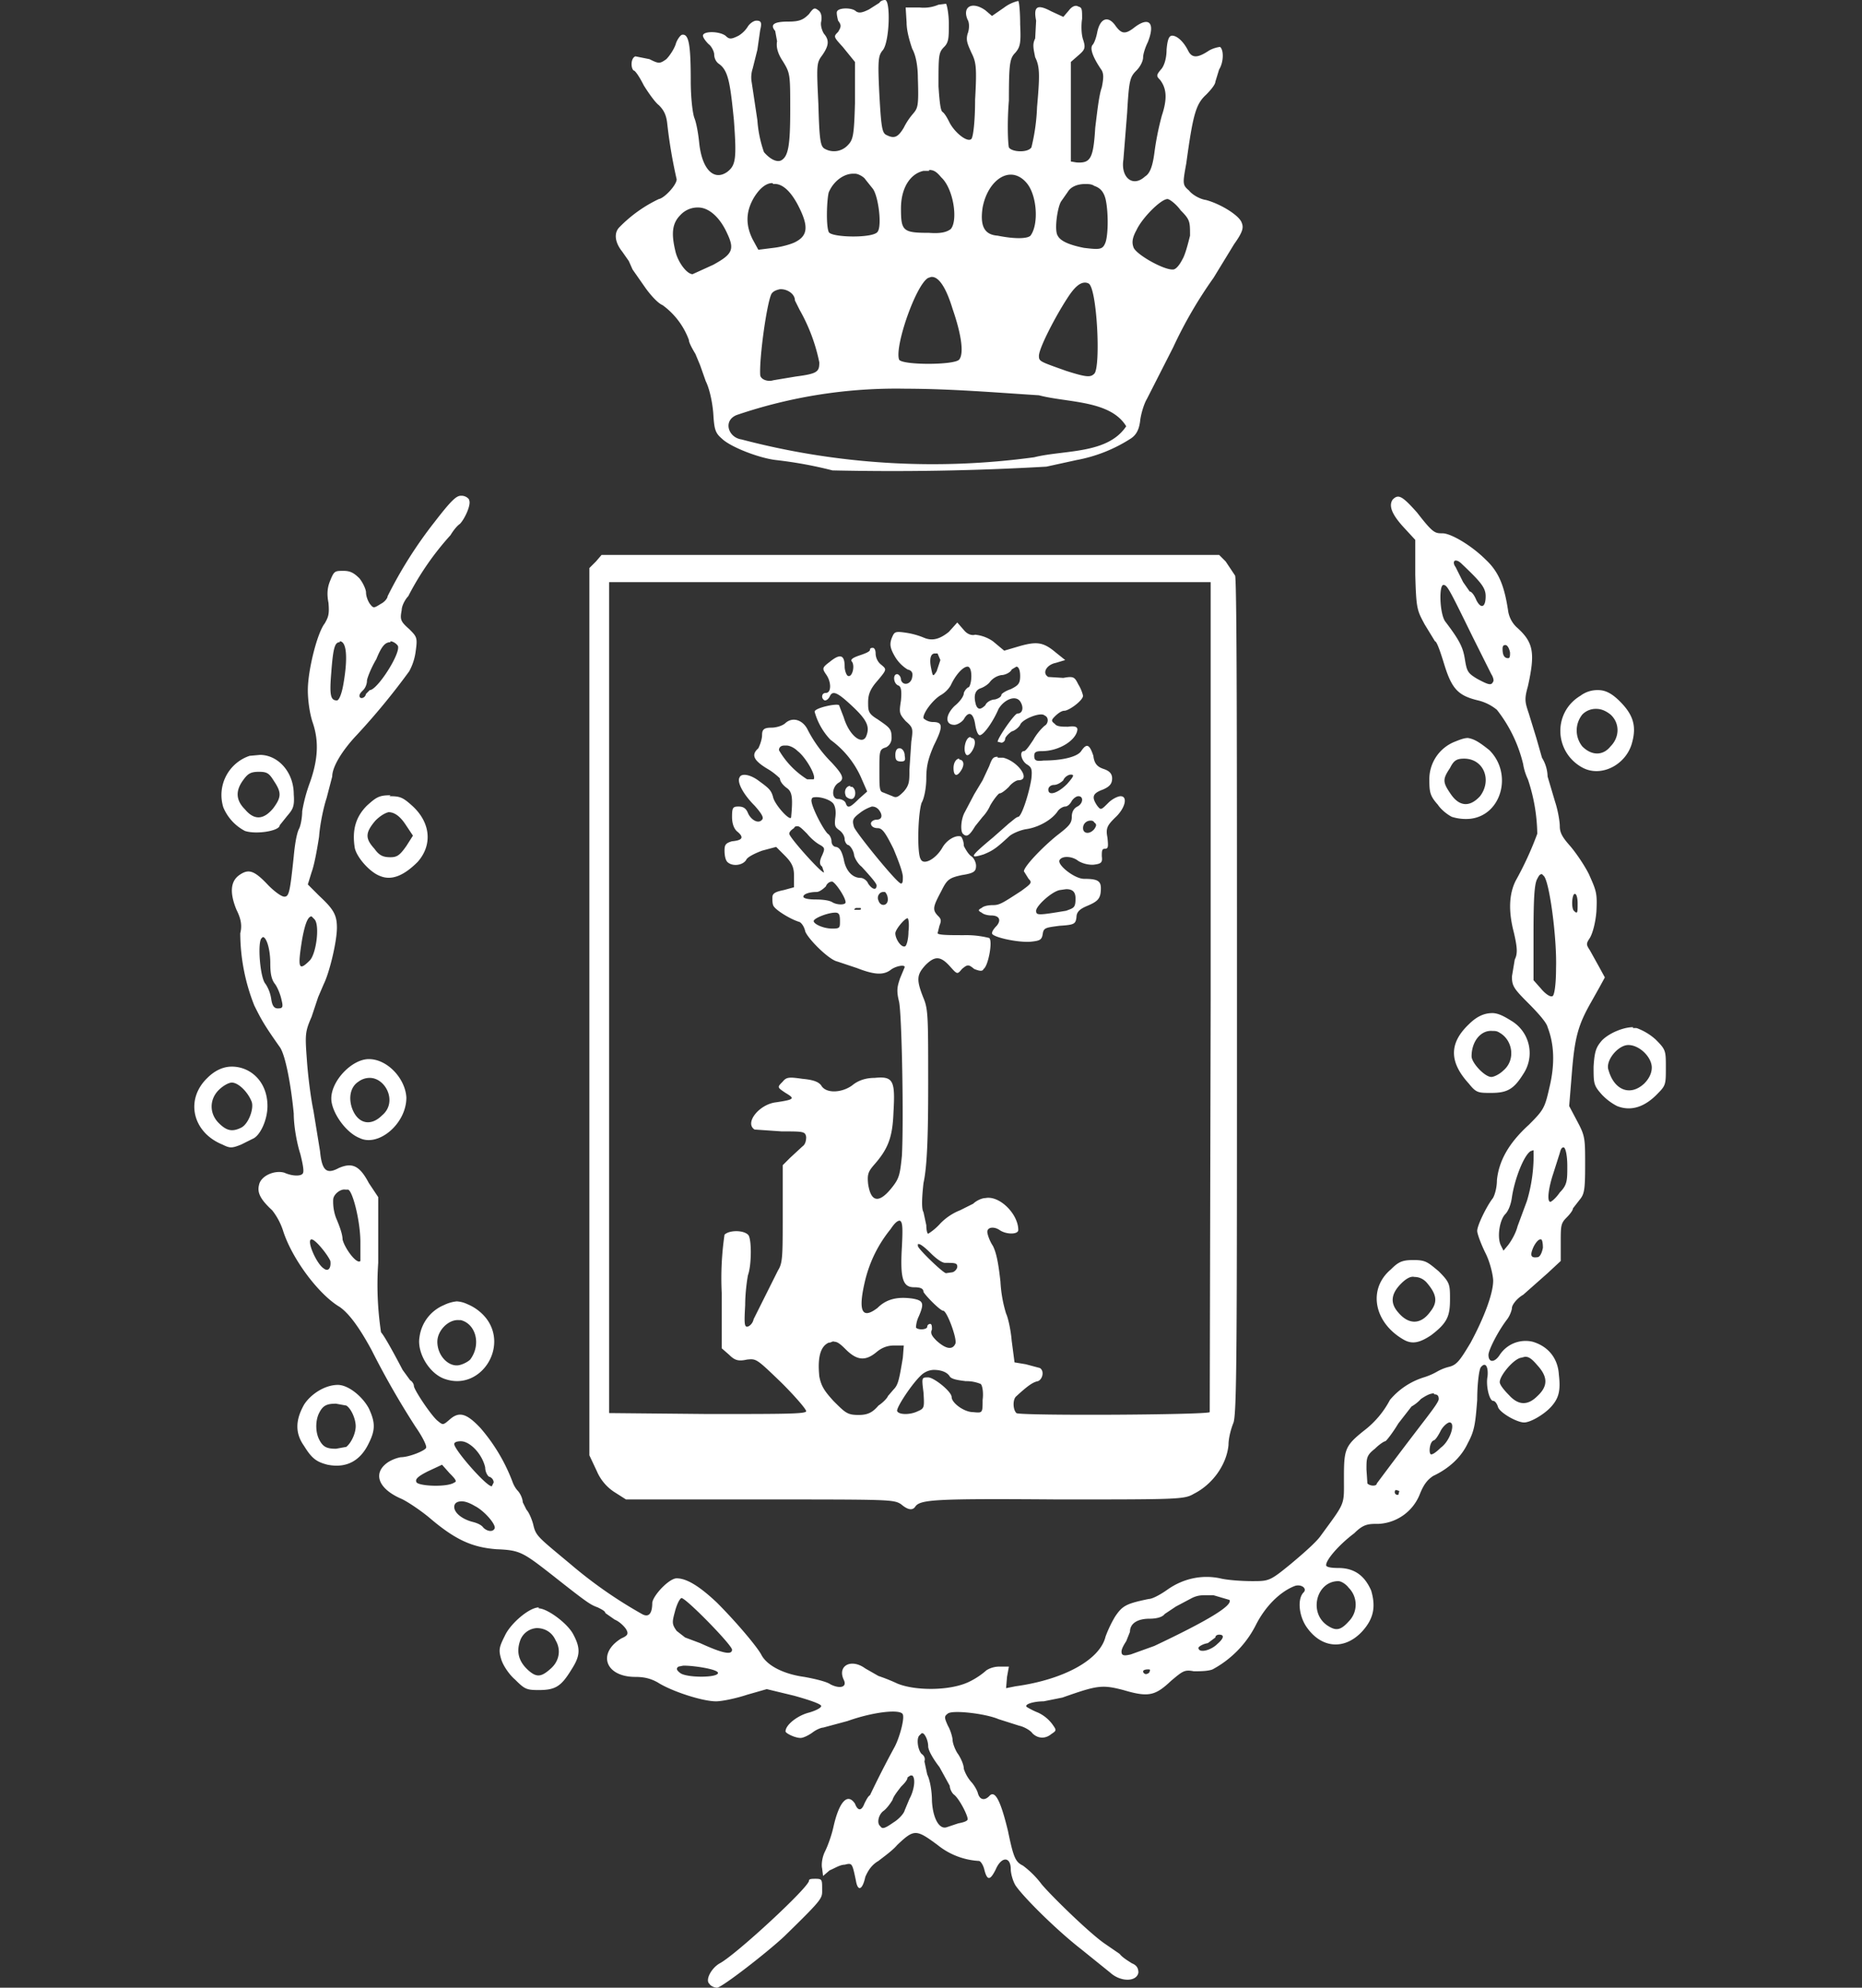 <svg xmlns="http://www.w3.org/2000/svg" viewBox="0 0 198.4 211.7">
  <rect x="0" y="0" width="198.4" height="211.7" fill="#333333" stroke="none"/>
  <g style="display:inline">
    <path d="M94.3 0c-.2 0-.5.1-.6.3l-1.1.7c-.8.4-1.1.4-1.4.2-.4-.4-1.8-.4-2 0-.1.1 0 .6.1 1 .4.5.3.7 0 1.2-.5.5-.5.5.5 1.6l1.3 1.6V11c-.1 3.5-.2 3.9-.8 4.5a2 2 0 0 1-2.5.3c-.4-.3-.5-1.1-.6-4.7-.2-4.2-.2-4.4.4-5.2.7-1 .8-1.6.2-2.3-.2-.3-.4-.9-.3-1.3.1-.5 0-1-.3-1.2-.4-.3-.5-.3-1 .4-.6.6-1 .8-2.2.8-1.5 0-2 .3-1.4 1l.2 1.1c-.1.5 0 1.2.6 2.1.8 1.3.8 1.4.8 5.2 0 3.8-.2 5-1 5.4-.5.2-1.2-.2-1.8-.9a13 13 0 0 1-.7-3.4l-.6-4a3 3 0 0 1 .1-1.5l.5-2 .3-2.1c.2-.8.1-1-.4-1-.3 0-.7.3-.9.6a3 3 0 0 1-1 1c-.8.4-1 .4-1.4 0-.7-.5-2.4-.5-2.4 0 0 .2.3.6.6.9.3.2.6.8.6 1.1 0 .4.2.8.5 1 1 .7 1.2 2 1.6 6 .3 4.1.2 4.8-.7 5.5-1.4 1-2.7-.2-3-3.1-.1-1-.3-2.1-.5-2.6s-.4-2.2-.4-4c0-3.8-.2-5-.9-4.9-.2 0-.6.6-.7 1-.2.6-.7 1.3-1 1.6-.7.5-.8.5-1.8 0L67.7 6c-.5.2-.5 1.2-.2 1.5.2 0 .7.8 1.1 1.6.5.8 1.2 1.8 1.6 2.1.5.5.8 1 .9 2a52.7 52.7 0 0 0 1 5.9c0 .6-1.3 2-1.9 2.1a14.6 14.6 0 0 0-4.2 3c-.6.6-.5 1.6.3 2.6l.7 1 .4.9 1.4 2c.5.7 1.3 1.6 1.8 1.8a8 8 0 0 1 2.8 3.7c0 .3.4 1 .7 1.5l.5 1.2.6 1.7c.4.8.7 2.2.8 3.4.1 1.7.2 2.1.9 2.7.9.9 4 2.1 5.8 2.3a44.3 44.3 0 0 1 6 1.1 285 285 0 0 0 22.8-.4l3.2-.7a16 16 0 0 0 5.8-2.3c.6-.4.9-1 1-2 .1-.7.4-1.7.7-2.2L125 37a46.5 46.5 0 0 1 4.3-7.4l2.2-3.6c1-1.4 1-1.8.8-2.3-.3-.8-2.3-2-3.8-2.4-.7-.1-1.5-.6-1.8-1-.7-.6-.7-.7-.3-2.9.7-5.1 1-6.3 2.1-7.3.5-.5 1-1.1 1-1.4l.4-1.3c.5-.8.5-2.1.1-2.4-.1 0-.7.1-1.2.4-1.2.8-1.8.8-2.2 0-.5-1-1.2-1.6-1.7-1.6-.3 0-.5.3-.6 1.5 0 1-.3 1.8-.6 2.1-.5.6-.5.7-.1 1.1.7.9.8 2 .2 3.8a30 30 0 0 0-.8 4c-.2 1.5-.5 2.2-1 2.5-1.3 1.2-2.6.1-2.3-1.8l.4-5c.2-3.5.3-3.8 1-4.5.4-.4.7-1 .7-1.4 0-.3.2-1 .5-1.6.8-2 .2-2.8-1.4-1.6-1 .8-1.4.7-2-.1-.8-1.2-1.7-.9-2 .7-.1.5-.3 1.1-.5 1.3-.3.4.1 1.4 1 2.7.2.4.2.8 0 1.8-.3.8-.5 2.7-.7 4.3-.2 3.3-.5 3.8-2 3.7l-.6-.1V6.6l.8-.7c.7-.6.8-.8.5-1.7-.2-.6-.2-1.6-.1-2.2 0-1 0-1.2-.4-1.3-.3-.2-.7 0-1 .4l-.6.7-1.3-.6c-1.5-.8-1.9-.5-1.6 1l-.1 1.9c-.3.6-.2 1 0 2 .5 1 .5 1.9.2 5.3a21 21 0 0 1-.6 4.3c-.4.6-2.1.5-2.4 0-.1-.4-.2-2.6 0-5 0-4 .1-4.5.7-5.1.5-.6.6-1 .5-3 0-1.3-.1-2.4-.2-2.5a4 4 0 0 0-1.5.7l-1.3.9-.7-.6c-1.4-1-2.5-.4-1.9 1 .2.3.2 1 0 1.5-.2.7 0 1.1.4 2 .5 1 .6 1.5.4 5 0 2.3-.2 4-.4 4.2-.4.4-1.7-.6-2.3-1.7-.2-.4-.5-1-.8-1.2-.2-.2-.3-1.2-.4-2.7 0-3.3 0-3.6.6-4.2.5-.5.5-1 .5-2.5 0-1-.2-2-.3-2.1l-.8.1a4 4 0 0 1-2 .3h-1.5l.1 1.6c0 1 .4 2.2.6 2.8.4.7.6 1.9.6 3.1.1 3 0 3.2-.5 3.8a7 7 0 0 0-1 1.5c-.6 1-1 1.2-1.8.8-.5-.2-.6-.7-.8-4.3-.2-3.9-.1-4.2.4-4.8.7-1 .8-5.3.2-5.3zM99 18.1c.5 0 .8.2 1.3.8 1.3 1.2 1.8 4.6 1 5.5-.4.3-1 .5-2.3.4-2.8 0-3-.2-3-2.6 0-2.2 1-3.7 2.4-4h.6zm-8.1.4h.2c.4 0 1 .4 1.1.6l.8 1c.6.8 1 4 .5 4.6-.5.7-5 .6-5.2 0-.3-.7-.2-3.4 0-4.2.5-1.2 1.6-2 2.6-2zm16.8.1c.6 0 1.2.3 1.7.9 1.1 1.3 1.3 4.4.4 5.6-.3.3-1.5.4-3.5 0-1.4-.1-1.9-1-1.6-3 .4-2.1 1.7-3.5 3-3.5zm-25.3 1c.9-.1 1.8.7 2.6 2.2 1.2 2.3 1.1 3.3-.3 4-.4.2-1.4.5-2.3.6l-1.6.2-.6-1.1c-.8-1.6-.7-3 .1-4.4.6-1 1.3-1.6 2-1.6zm33.2 0c.4 0 .7 0 1 .2.6.2 1 .6 1.2 1.4.3 1.3.3 3.7 0 4.6-.3.8-.6.8-2.3.6-1.5-.3-2.5-.7-2.8-1.3-.4-.6 0-3.2.4-3.7l.7-1c.3-.5 1-.8 1.8-.8zm8.8 1.6c.2 0 .9.5 1.4 1.2 1 1 1 1.2 1 2.7-.2.8-.5 2-.8 2.5-.3.6-.7 1.1-1 1.1-.9.1-3.8-1.5-4.2-2.3-.2-.5-.2-1 .3-1.9.6-1.3 2.6-3.3 3.3-3.3zm-50 .9c1.1 0 2.3 1 3.1 2.8.8 1.7.5 2.2-1.5 3.3l-2.2 1c-.6 0-1.5-1.2-1.8-2.3-.5-2-.4-3.1.5-4a2.5 2.5 0 0 1 1.9-.8zm24.8 7.4c.8-.1 1.6 1.1 2.3 3.4 1 2.9 1.2 4.8.7 5.4-.5.6-6.1.6-6.4 0-.5-1.4 1.8-8 3.1-8.7l.3-.1zm16.4.6a.8.8 0 0 1 .4.1c.9.5 1.3 8.9.6 9.6-.4.4-.8.4-3-.3-2.8-1-2.9-1-2.9-1.6 0-.8 1.7-4.1 3-6.1.7-1.1 1.3-1.7 1.9-1.7zm-32.5.7h.1c.7 0 1.5.5 1.5 1.2l.5 1a19 19 0 0 1 2.1 5.6c0 1-.2 1.2-2.5 1.5l-2.4.4c-.6.2-1.4-.1-1.4-.6-.1-1.8.7-7.6 1.2-8.6.2-.3.5-.4.9-.5zm13.3 10.6c4.8 0 9.6.4 14.3.7 3 .8 7.6.5 9.3 3.3-2 3-6.6 2.5-9.8 3.3A80 80 0 0 1 79 46.8c-1.4-.2-2-2-.5-2.6a52.7 52.7 0 0 1 18-2.8zM49.1 52.8c-.5 0-1.1.6-2.8 2.8a46 46 0 0 0-5 7.9c0 .2-.3.6-.7.8-.8.5-.8.5-1.2 0-.2-.3-.4-.8-.4-1.2 0-.3-.3-1-.7-1.5-.6-.6-1-.8-1.7-.8-.9 0-1 0-1.4 1-.3.7-.4 1.4-.2 2.4.1 1.2 0 1.5-.4 2.2-.8 1-1.8 5-1.8 7.1 0 1.1.2 2.5.5 3.4.7 2 .6 4-.3 6.5a17 17 0 0 0-.8 3c0 .5-.1 1.3-.3 1.8-.3.5-.5 1.9-.6 3-.4 3.8-.5 4.3-1 4.3-.3 0-1-.5-1.7-1.2-1.5-1.6-2.1-1.8-3.1-1.1s-1 2-.3 3.7c.5 1 .6 1.7.4 2.5a21 21 0 0 0 1.5 7.7c.7 1.4 1 2 2.7 4.4.6.8 1.2 4 1.5 7.1 0 1.5.4 3.4.7 4.3.2.8.4 1.7.3 2-.1.4-1.1.4-2 0-1-.3-2.5.3-2.7 1.3-.2.8.1 1.5 1.4 2.7a7 7 0 0 1 1.2 2.3c1 3 3.8 6.7 6 8 1 .7 2.1 2.2 3.4 4.6a88.5 88.5 0 0 0 4.7 8.2c.7 1 1.2 2 1.1 2.2-.1.3-1.8 1-2.7 1a4 4 0 0 0-1.3.5c-1.7 1.1-1.2 2.8 1.3 3.9.5.2 1.9 1.1 3 2 2.8 2.4 4.6 3.2 7.2 3.4 2.5.1 2.8.3 6 2.8 3.8 3 4 3.1 4.8 3.4.4.2.8.4.8.6l1 .7c.5.2 1 .7 1.2 1 .3.5.2.7-.5 1-2.6 1.6-1.7 4.1 1.5 4.1 1 0 1.7.2 2.4.6 1.4.9 4.7 2 6.2 2 .6 0 2.1-.3 3.3-.7l2.1-.6 2.9.7c1.8.5 2.9.9 2.9 1.1 0 .2-.6.5-1.3.7-1.2.3-2.5 1.3-2.5 2 0 .2 1 .7 1.6.7.3 0 .9-.3 1.3-.6s.9-.5 1.1-.5l2.6-.7c2.8-1 5.7-1.3 5.9-.7.2.5-.4 2.6-.9 3.5a104.5 104.5 0 0 0-2.6 5.1c-.2.1-.4.5-.6.9-.3.8-.7.8-1 0-.8-1.2-1.7-.2-2.3 2.5-.2.9-.6 2-.9 2.6-.3.6-.4 1.4-.3 1.8l.1.8.7-.6c.5-.2 1.1-.6 1.6-.6.8-.2.8-.2 1.2 1.7.2 1.2.7 1 1-.4.3-.7.7-1.3 1.4-1.7.5-.4 1.5-1.1 2-1.7 1.8-1.7 2-1.7 4.3 0a7.7 7.7 0 0 0 4.4 1.7c.2 0 .5.5.6 1 .3 1.1.6 1.1 1.2-.1.6-1.4 1.6-1.4 1.6 0 0 .4.2 1.2.5 1.7.8 1.2 4.3 4.7 7 6.8l3.1 2.5c1.1 1 2.8 1 3 0 0-.5-.2-.8-.7-1-.3-.2-1-.6-1.3-1l-1.6-1.1c-1.6-1.1-5.6-5-6.7-6.3a9.8 9.8 0 0 0-2-2c-.8-.4-1-.8-1.6-3.7-.8-3.3-1.4-4.4-2-3.7-.5.5-1 .4-1.2-.3-.1-.4-.5-1-.7-1.2a4 4 0 0 1-.8-1.4c0-.5-.4-1.3-.7-1.7-.3-.5-.5-1.1-.5-1.4 0-.2-.2-1-.5-1.5-.4-.9-.4-1 0-1.3.5-.4 4 0 5.4.6l2.2.7c.5.1 1.2.5 1.4.8.6.6 1.4.6 2 .1.6-.4.6-.4.1-1.1a4 4 0 0 0-1.5-1.2 8 8 0 0 1-1.2-.6c-.3-.3.8-.6 1.8-.6l2-.4c3.7-1.3 4.2-1.4 6.5-.8 2.7.8 3.4.6 5.1-1 1.2-1 1.4-1.2 2.4-1 .6 0 1.5 0 2-.2a11 11 0 0 0 4.6-4.7c1-2 2.6-3.6 4.2-4.2.7-.2 1.3.3.9.7-.7.7-.5 2.6.4 3.8 1.6 2.2 4 2.3 5.8.4 1.3-1.4 1.5-2.7 1-4.4-.7-1.6-1.8-2.4-3.5-2.4-.8 0-1.3-.1-1.3-.3 0-.6 1.4-2.2 3-3.4 1-1 1.5-1 2.6-1a5 5 0 0 0 4.4-3.2c.4-1 .8-1.5 1.4-1.9 1.7-.8 3-2 3.7-3.5.7-1.3.8-2 1-4.6 0-1.7.2-3.3.4-3.5.5-.6.8 0 .7 1-.2 1 .2 2.6.6 2.6.2 0 .4.3.5.6.1.6 2 1.7 2.8 1.7.7 0 2.2-.9 2.9-1.7.8-.9 1-1.7.8-3.4-.1-1.7-1.1-3-2.8-3.5-1.3-.3-2.7.2-3.5 1.4-.5.8-1.2.9-1.2 0 0-.5 1-2.5 2-3.8.3-.4.5-1 .5-1.2 0-.3.5-1 1.2-1.4l2.6-2.3 1.4-1.3v-2c0-1.7 0-2 .6-2.6.4-.4.7-.8.7-1l.7-.9c.5-.6.6-1 .6-3.7 0-2.8 0-3.1-.8-4.6l-.9-1.7.3-3.7c.3-3.7.7-5 2-7.3l.9-1.6.6-1.1-.6-1.1-1-1.8c-.4-.6-.4-.7 0-1.3.3-.5.6-1.6.7-2.8.1-2 0-2.2-.8-4-.5-1-1.4-2.3-2-3-.8-.9-1.1-1.4-1.1-2.1 0-.5-.2-1.7-.5-2.6l-.8-2.7a4 4 0 0 0-.6-2l-.6-2.1-.8-2.6c-.4-1.2-.5-1.5-.1-2.9.8-3.6.6-4.7-1.2-6.3a3 3 0 0 1-.9-1.7c-.4-2.7-1-4.2-2.4-5.5-1.5-1.5-3.7-2.8-4.6-2.8-.8 0-1 0-2.7-2.2-1.6-1.8-2-2-2.6-1.4-.5.7 0 1.7 1.2 3l1.2 1.3v3.7c.1 3.7.2 3.8 1 5.3l1.1 1.8c.2 0 .6 1.2 1 2.5.8 2.6 1.5 3.3 3.6 3.8a5 5 0 0 1 2 1 15 15 0 0 1 2.8 5.8c.1.7.4 1.4.5 1.6a19 19 0 0 1 1 5.8 35 35 0 0 1-2.3 5c-.7 1.4-.8 3.2-.2 5.5.4 1.7.4 2.3.1 2.9l-.3 1.8c0 1 .2 1.3 1.7 2.8 1 1 2 2.1 2.1 2.6.7 1.8.8 3.9.2 6.4-.5 2.2-.6 2.4-2.2 4-2.2 2-3.2 3.9-3.4 5.9 0 .9-.3 1.8-.5 2-.6.8-1.6 2.8-1.6 3.4 0 .3.4 1.4.9 2.4s.8 2.4.8 2.9c0 1.4-1 4-2.4 6.6-1.2 2-1.5 2.4-2.4 2.6a5 5 0 0 0-1.2.5 7 7 0 0 1-1.4.6 7.7 7.7 0 0 0-3.6 2.4 9.9 9.9 0 0 1-2.8 3.3c-2 1.6-2.1 2-2.1 5s.2 2.5-2.5 6.2c-.5.7-2 2-3.2 3-2.2 1.8-2.3 1.8-4.1 1.8-1 0-2.6-.1-3.4-.3-1.9-.4-3.9 0-5.6 1.2-.7.5-1.6 1-2 1-2.4.5-2.8.7-3.6 1.9a13 13 0 0 0-1 2.1c-.6 2.5-4.5 4.6-9.6 5.3l-1 .2.1-1.2.2-1.1h-1c-.6 0-1.1.2-1.4.4a8 8 0 0 1-1.8 1.2c-2 1-5.8 1-7.7.2a19 19 0 0 0-2-.8l-1.4-.8c-1.5-1.1-3-.3-2.3 1.2.4.8-.4 1-1.4.5-.4-.3-1.7-.6-2.8-.8-2.2-.3-4-1.2-4.6-2.4-.5-.9-2.7-3.5-4.7-5.5-1.8-1.7-3.2-2.6-4.3-2.6-.8 0-2.5 1.8-2.6 2.6 0 1.2-.4 1.6-1.1 1.2a47.7 47.7 0 0 1-7.6-5.3c-3.6-3-3.7-3-4-4.3-.2-.7-.5-1.3-.7-1.5l-.4-.8c0-.3-.2-.9-.6-1.3a3 3 0 0 1-.5-.9 19 19 0 0 0-3.4-5.7c-1.5-1.6-2.3-1.8-3.3-.9-.7.6-.7.6-1.3.1-.7-.6-2.5-3.3-2.5-3.7 0-.2-.2-.5-.4-.6l-.8-1.1c-1.1-2.1-2-3.7-2.3-4a34 34 0 0 1-.3-7.4v-7l-1-1.5c-1-1.9-1.8-2.2-3.2-1.6-1.3.7-1.8.3-2-1.8l-.7-4.3c-.3-1.4-.6-3.9-.7-5.4-.2-2.7-.2-3 .5-4.6l.7-2.1.6-1.4c.6-1.2 1.4-4.5 1.4-6 0-1.4-.4-2-1.9-3.4l-1.2-1.2.4-1.3c.3-.8.6-2.5.8-3.8.1-1.4.5-3.2.8-4.1l.6-2.3c0-1 1-2.7 2.6-4.4a74.2 74.2 0 0 0 5.6-6.8 6 6 0 0 0 .7-2.2c.2-1.4.1-1.5-.7-2.3-.9-.8-1-1-.8-2 0-.5.4-1.2.7-1.5A30.3 30.3 0 0 1 48 57c.3-.5.7-1 1-1.2.5-.5 1.2-2 1-2.5 0-.2-.4-.5-.8-.5zm15 6.3l-.6.7-.7.7V155l.8 1.7a5 5 0 0 0 2 2.3l1.1.7H81c13.8 0 14.2 0 15 .5.7.6 1.2.7 1.5.3.5-.8 2-.9 15.2-.8 12.8 0 13.5 0 14.5-.6 2-1 3.5-3.1 3.7-5.2 0-.8.3-1.8.5-2.3.4-.8.4-7.8.4-45.3 0-25.2 0-44.7-.2-45l-1-1.5-.7-.7H64.2zm91 .6c.2 0 .4.1.7.4 2 1.9 2.5 2.5 2.5 3.4 0 1.2-.5 1.4-1 .4-.2-.5-.5-.9-.7-.9l-.7-1-.8-1.6c-.3-.4-.2-.7 0-.7zM65 62h64v44.2l-.1 44.2c-.3.3-20.4.4-20.6.1-.4-.4-.4-1.5 0-1.8 1.3-1.2 1.8-1.5 2.3-1.6.5-.2.7-1.1.2-1.4l-1.5-.4-1.2-.2-.3-2.3c-.1-1.2-.4-2.5-.6-2.9a14 14 0 0 1-.6-3.4c-.2-1.8-.4-3-.8-3.8-.4-.6-.6-1.3-.6-1.5 0-.5.7-.6 1.3-.2.7.5 2 .5 2 0 0-1.7-2-3.7-3.5-3.4-.4 0-1 .3-1.3.6l-1.4.7a6 6 0 0 0-2.1 1.4 6 6 0 0 1-1.3 1.1c-.1 0-.2-.4-.2-.9l-.3-1.4c-.2-.3-.2-1.3 0-3.1.4-1.8.5-5.2.5-10.5 0-7.2 0-8-.5-9.2-.8-2-.7-2.5.2-3.5 1-1 1.6-1 2.6.1.8.9.8.9 1.3.3.6-.5.7-.5 1.3 0 .5.2.9.3 1 0 .5-.3 1-3 .6-3.3a10 10 0 0 0-2.7-.3c-1.5 0-2.7 0-2.8-.2l.2-.8c.2-.5.2-.7-.1-1-.7-.7-.6-1 .3-2.7.6-1.2.8-1.4 2.2-1.7 1.3-.2 1.5-.4 1.5-1 0-.3-.2-.8-.5-1-.3-.2-.6-.7-.8-1.1 0-.5-.2-.9-.3-1-.5-.2-1.5.3-2 1.2-.7 1.2-2 1.9-2.3 1.2-.4-.6-.3-4.8.1-6 .3-.5.5-1.7.5-2.6 0-1.3.2-2.1.8-3.5 1-2 1-2.5-.1-2.5-.4 0-.8-.2-1-.4-.1-.5 1-2 1.9-2.5a3 3 0 0 0 1-1c.5-1.1 1.3-2 1.8-2 .2 0 .4.3.4 1s-.2 1.2-.3 1.2c-.1 0-.4.3-.5.6 0 .4-.5 1-1 1.4-1 1-1 2 0 2 .3 0 .8-.3 1-.6.5-.9 1-.7 1.2.5.1.7.3 1.2.5 1.2.4 0 1.4-1.4 2-2.8.6-1 1.8-1.5 2.3-.8.4.6.3 1.3-.3 1.3-.3 0-2.1 2.6-2.1 3l.4.1c.2 0 .4-.2.4-.4s.4-.6.7-.8c.4-.1.8-.5.9-.7.2-.6 2.2-1.4 2.6-1 .5.2.4.9 0 1.1a6 6 0 0 0-1.2 1.5c-.4.6-.8 1.2-1 1.2-.5 0-.3 1 .3 1.4.5.3.6.5.5 1.5-.2 1.4-1 4-1.4 4.1-.2 0-.6.4-1 .7l-1.7 1.5c-2.4 2-2.6 2.3-1 1.8 1-.4 1.4-.7 2.7-1.9.3-.3 1.2-.7 1.9-.8 1.3-.2 2.7-1 3.3-1.9.2-.3.6-.5.8-.5.2 0 .5-.2.7-.6.2-.3.5-.5.7-.5.6 0 .5.8-.1 1.1-.4.2-.6.6-.6 1.1 0 .7-.3 1-1.6 2-1.6 1.3-3.5 3.3-3.5 3.8l.5.8c.4.4.3.5-.8 1.3-2 1.3-2.3 1.5-3 1.5-.5 0-1 .1-1.2.3-.4.2-.4.3 0 .5.2.2.7.3 1 .3.9 0 1.1.5.6 1.1-.3.3-.5.6-.5.8 0 .4 2.7 1 4.1.9 1-.1 1.2-.2 1.3-.8.1-.7.3-.7 1.8-.9 1.6-.1 1.7-.2 1.8-.9 0-.6.4-.9 1.1-1.2 1.2-.5 1.5-.8 1.5-1.9 0-.8-.4-1-1.8-1-1 0-2.9-1.5-2.6-2 .3-.5 1.4-.4 2 .1a3 3 0 0 0 1.6.4c.8-.1 1-.2.9-.9 0-.5 0-.8.3-.8.4 0 .4-.2.3-1.2-.2-1 0-1.3.8-2.1 1.1-1 1.4-2.3.6-2.3-.3 0-.9.3-1.3.7-.8.8-.8.8-1.2.3-.6-.9-.5-1.3.6-1.7.7-.3 1-.6 1-1.2 0-.5-.3-.8-.9-1-.6-.2-1-.5-1.1-1.4-.4-1.2-.7-1.4-1.3-.5-.4.6-2 1-4 1-.8.1-1 0-1-.5 0-.4.2-.5.8-.5 1.9 0 3.7-1.2 3.8-2.3 0-.3-.3-.4-1-.3-.6 0-1.2 0-1.4-.3-.4-.3-.4-.4 0-.8.3-.3.7-.6 1-.6.5 0 2-1.1 2-1.6a4 4 0 0 0-.5-1.2c-.4-.8-.5-.9-1.6-.7l-1.6-.1c-.7-.4-.2-1.3.8-1.5l1-.3-1-.8c-1.3-1.1-2-1.2-3.8-.7l-1.7.5-1.2-1a4 4 0 0 0-1.9-.7c-.3.1-.8 0-1.2-.5l-.7-.8-.9 1c-1 .8-1.8 1-2.7.6a8 8 0 0 0-1.8-.5c-1.3-.2-1.3-.1-1.6.6-.2.6-.2 1 .4 2a4 4 0 0 0 1.3 1.3c.4.1.6.3.5.8-.1.8-1 1-1.2.3 0-.4-.3-.6-.4-.6-.5 0-.4 1 .1 1.2.3.1.4.5.3 1.6-.2 1.3-.2 1.4.5 2.2.8.7.8.8.6 2.2l-.2 3c0 1.2 0 1.6-.6 2.3-.6.6-.8.7-1.2.5l-1-.4c-.4-.1-.4-.5-.4-2.4 0-2 0-2.2.7-2.4.4-.2.6-.6.6-1 0-1-.2-1.1-1.5-2-1-.6-1-.9-1-1.8 0-.8.2-1.4 1-2.3 1-1.2 1-1.2.4-1.7-.4-.3-.6-.8-.6-1.2 0-.3-.1-.6-.3-.6-.1 0-.3 0-.3.2s-.5.4-1.1.6c-.9.3-1 .5-.8.7.3.5 0 1.6-.4 1.5-.2 0-.4-.6-.4-1 0-1.3-.5-1.4-1.6-.5-.8.6-.8.7-.4 1.3.6.8.6 2 0 2-.2 0-.4.1-.4.4 0 .2.2.4.3.4.2 0 .4-.2.5-.4.3-.7.8-.5 2.4 1 1.6 1.5 1.9 2.2 1.5 3.2-.4 1-1.8 0-2.4-2l-.5-1.3c-.3-.2-2.6.3-2.6.7a7 7 0 0 0 1.7 3 10 10 0 0 1 3.2 3.9l.7 1.6-.9.8c-1 1-1.2 1-1.4.4-.1-.2-.4-.4-.8-.4-.7 0-.7-1.2 0-1.7.7-.4.6-.8-.7-2.2a14 14 0 0 1-2.5-3.4c-.5-1.1-1.6-1.5-2.4-.8-.3.3-1 .5-1.5.5-.8 0-1 .2-1 .8 0 .4-.2 1-.4 1.4-.8.7-.5 1.3 1 2.2.7.4 1.3 1 1.3 1 0 .3.3.7.7 1 .6.4.7 1 .5 3.1 0 .6-1.6-1.1-1.9-2-.2-.8-.4-1-1.5-1.8-.9-.7-1.9-.9-2.1-.4-.3.5.4 1.8 1.6 3 .8.9 1 1.3.8 1.5-.4.5-1.2 0-1.5-.7-.2-.5-.5-.7-1-.7-.6 0-.7.1-.7 1.1 0 .7.2 1.3.6 1.6.7.6.5.9-.6 1-.7.2-.8.4-.8 1 0 .5.1 1 .3 1.2.5.5 1.6.4 2-.2.1-.3.9-.7 1.7-1l1.5-.4.9.9c.7.7 1 1.2 1 2.1v1.3l-1.1.3c-1 .2-1.2.4-1.2.8s0 .8.2 1c.3.4 1.7 1.3 2.7 1.6.2.1.5.5.6 1 .3.8 2.5 3 3.4 3.2l2.1.7c1.8.7 2.8.8 3.6.2.5-.4 1.5-.6 1.5-.3l-.5 1.2c-.3.9-.4 1.3-.1 2.5.3 1.5.5 12.7.3 16.4-.2 2-.3 2.4-1 3.3-1.4 1.8-2.3 1.7-2.6-.3-.1-1 0-1.3.6-2 1.5-1.7 2-2.9 2.1-5.6.2-3.4 0-3.9-2-3.7-1 0-1.8.3-2.4.8-1.1.8-2.8.9-3.3 0-.3-.4-.9-.6-2-.7-1.4-.2-1.7-.2-2.1.3-.6.6-.6.6.3 1.2 1 .6 1 .7-1 1-1.8.2-3.4 2.2-2.3 2.9l2.9.2c2.3 0 2.5 0 2.6.6 0 .4-.1.8-.4 1l-1.3 1.2-.8.8v5.2c0 4.5 0 5.2-.5 6l-2.6 5.2c-.1.5-.5.8-.7.8-.3 0-.3-.5-.2-2.3 0-1.3.2-2.7.3-3.2.4-1.1.4-4 0-4.3-.5-.5-2-.5-2.5 0a32 32 0 0 0-.3 6.2v5.9l.8.7c.6.6 1 .7 1.9.5 1-.1 1-.1 3.7 2.5 1.5 1.5 2.6 2.8 2.6 3 0 .3-2.4.3-10.5.3l-10.5-.1V62zm88.8.3c.4 0 .6.4 3.1 5.5l2 4c.2.3.3.7.2.8-.2.4-.4.4-1.7-.3-1-.6-1.1-.8-1.3-2-.2-1.3-.5-2-2.1-4.1-.6-.8-.7-3.9-.2-3.9zm-117.6 6c.7 0 .9 1.6.4 4.5-.2 1.2-.5 1.8-.7 1.8-.7 0-.8-.6-.6-3 .2-2.7.4-3.2.9-3.2zm5.4 0c.3 0 .7.3.8.5.3.8-2.2 4.7-3 4.7l-.4.4c-.1.5-.7.6-.7.2 0-.2.2-.4.4-.6.2-.2.4-.6.4-1 0-.2.4-1.3 1-2.3.6-1.5 1-1.8 1.5-1.8zm118.8.4c.2 0 .4.3.5.8 0 .3 0 .6-.2.6-.4 0-.6-.3-.6-1 0-.3.1-.4.3-.4zm-60.8.9h.3l.3.7-.4 1.2c-.4.6-.4.6-.6-.4-.2-1 0-1.5.4-1.5zm8.7 1.4c.2 0 .4.3.4 1 0 .8-.2 1-1 1.4-.6.2-1 .5-1 .6 0 .2-.3.4-.7.5-.4 0-.9.3-1 .6-.5.5-.8.5-1 0-.3-1-.1-1.6.5-1.8.3-.1.8-.4 1-.7a2 2 0 0 1 1.2-.7c.4 0 1-.3 1.1-.6l.5-.3zm62 2.5a3 3 0 0 0-1.9.6c-3 1.8-2.8 6.1.3 7.7 2 1 4.6-.4 5.2-2.7.5-1.8.1-3-1.3-4.4-.8-.8-1.5-1.2-2.3-1.2zm-.2 2c.5 0 1 .2 1.5.6 1 .9 1 2.4 0 3.4-.8 1-2 1-3 0-.8-1-.8-2.4 0-3.4a2 2 0 0 1 1.5-.6zm-66.7 3c-.5 0-.8 1.3-.5 1.8.1.2.3.2.6-.2.5-.7.5-1.5 0-1.5zm53 .1c-.4 0-.9.2-1.4.4a4.3 4.3 0 0 0-2.7 4.1c0 1.3.1 1.7.9 2.6.4.6 1.1 1.1 1.5 1.3a5 5 0 0 0 2 .2c3.3-.4 4.5-4.8 2-7.3-1-.8-1.6-1.2-2.3-1.3zm-72.6.8c.3 0 .8.2 1.2.6.8.6 2 2.6 1.7 3H86a9 9 0 0 1-3-3.1c0-.3.2-.5.6-.5zm12 .3c-.2 0-.4.2-.4.7 0 .5.1.7.6.7.4 0 .5-.1.4-.6 0-.5-.3-.8-.5-.8zm-68.1.7l-1.1.1a4.4 4.4 0 0 0-2.8 5.5 5 5 0 0 0 2.3 2.5c1.2.4 3.7 0 3.7-.6l.8-1c.6-.7.8-1 .7-2.3 0-2.4-1.7-4.2-3.6-4.2zm78.6.2c-.5 0-.6.2-.9 1l-.7 1.5-.9 1.5-1 1.9c-.4.7-.5 2-.2 2.3.4.4.7.2 1.3-.8l.8-1s.5-.5.8-1.2c.4-.7.9-1.3 1-1.3.2 0 .6-.3 1-.7.3-.4.8-.7 1-.7 1.4 0 0-2-1.6-2.4h-.6zm49.7.2c2.1 0 3 2.3 1.7 4-1.1 1.2-2.2 1.1-3.1-.2-.9-1.3-.9-1.6-.1-2.8.4-.8.7-1 1.5-1zm-53.8 0c-.3 0-.6.4-.6 1 0 .9.4 1 .9.1.2-.4.2-.7 0-.9a.5.5 0 0 0-.3-.1zm-74.6 1.4c.9 0 1.1.2 1.6 1 .8 1.2.8 1.7-.1 2.9-1 1.2-2 1.3-3 .1-1-1-1-2-.2-3.1.5-.7.8-.9 1.7-.9zm86.5.3c.4 0 .3.2-.4 1-1 1-2 1.3-2 .6 0-.3.3-.5.6-.5s.7-.2 1-.5c.1-.3.5-.6.8-.6zm-23.5 1.2c-.4 0-.7.5-.5 1 0 .2.4.4.6.4.5 0 .6-1 .1-1.3h-.2zm-49 1c-1.2 0-1.5.2-2.5 1.1-1.2 1.2-1.6 2.6-1.3 4.5.2 1 1.6 2.6 2.7 3 1.2.5 2.5 0 4-1.5 1.6-1.8 1.4-4.2-.6-6-1-.9-1.3-1-2.4-1zm45.4.2c.6 0 1.5.3 1.8.7.2.3.3.8.2 1.5-.1.9 0 1 .4 1.3.3.2.6.6.6 1 0 .2.2.6.4.6.2.1.5.5.6 1 0 .3.4 1 .8 1.3 1.1 1.2 1.6 1.8 1.6 2 0 .6-.5.4-.9-.2-.1-.3-.5-.6-.8-.6-.9 0-1.6-.8-1.8-2-.2-.8-.4-1.2-.8-1.3-.3 0-.5-.3-.5-.6s-.2-.7-.4-.8c-.6-.6-2-3.4-1.7-3.7 0-.2.3-.2.5-.2zm5.9 1c.3 0 .5.1.7.3.5.6.4 1.1-.2 1.1-.3 0-.6.2-.6.4 0 .3.3.5.7.5.5 0 .8.4 1.7 2.2.5 1.2 1 2.5 1 3 0 .4 0 .7-.2.7-.4 0-4.7-5.3-5-6-.2-.7-.2-.9.6-1.5.5-.4 1-.6 1.3-.7zm-51.5.6c.6 0 1.2.4 1.8 1.3L44 89l-.7 1.1c-.7 1-1 1.2-1.7 1.2-.8 0-1.2-.2-1.7-.9-1-1.1-1-1.7.1-3 .5-.5 1-.8 1.4-.9zm74.8.9c.1 0 .3 0 .4.2.3.2.2.4 0 .7-.5.6-1.2.5-1.2-.1 0-.5.4-.8.8-.8zM85 88c.2 0 .5.3 1 .8.4.5 1 1 1.4 1.2.5.3.5.4.2 1.1-.3.6-.3 1 0 1.2l.2.6c-.1.3-3.7-3.7-3.7-4.1 0-.2.2-.4.5-.6.1-.2.2-.2.4-.2zm79.3 5.1l.2.2c.6.6 1.4 6.6 1.3 9.8 0 1.9-.2 3-.4 3-.2.1-.7-.2-1.2-.8l-.8-.9v-5c0-3.8.1-5.3.4-5.8.2-.4.3-.5.5-.5zm-75.7.8h.1c.4.2 1.4 1.7 1.4 2.2 0 .3-.9.3-1.4 0-.3-.2-1-.3-1.8-.3-.7 0-1.3-.1-1.3-.3 0-.3.7-.5 1.4-.5.3 0 .7-.3 1-.6.1-.3.4-.5.6-.5zm25 .8c.7 0 1 .3 1 1 0 1-.2 1-1 1.3-3 .5-3.2.5-3.2 0s1.6-2 2.5-2.2l.7-.1zm-19.5.3h.2c.2.2.3.5.3.8 0 .7-.8.8-1 .1-.2-.4.1-.9.5-.9zm73.7.2c.2 0 .3.5.3 1 0 1 0 1.2-.4.8-.3-.3-.2-1.8.1-1.8zm-76.3 1.5h.2c.1.2 0 .2-.4.2-.3 0-.4 0-.1-.2h.3zm-2.5.5c.4 0 .5.2.5.9s0 .8-.8.8c-1 0-2-.5-2-.8 0-.3 1.5-.9 2.3-.9zm-55.8.4l.3.3c.6.6.2 3.7-.5 4.4-1.2 1.2-1.3.8-.8-2.3.3-1.6.6-2.4 1-2.4zm63.5.2c.1 0 .2.6.1 1.4 0 .8-.2 1.6-.4 1.6-.4.1-1-.8-1-1.4 0-.4 1-1.6 1.3-1.6zm-68.7 2c.4 0 .8 1.3.8 2.8 0 1 .1 1.7.5 2.2.3.4.6 1.2.7 1.7.2.8.1.9-.4.9-.4 0-.6-.3-.7-1a4 4 0 0 0-.6-1.6c-.6-.6-.9-4.6-.4-4.9zm131 8.1c-.9 0-1.7.4-2.5 1.2-2.1 2-2.1 4 0 6.3.8 1 1 1 2.4 1 1.7 0 2.4-.4 3.4-2a4 4 0 0 0-1.3-5.7c-.8-.5-1.4-.8-2-.8zm15 1.5c-1 0-2.5.6-3.3 1.4-.6.7-.8 1.1-.9 2.8 0 1.8 0 2 .9 3a6 6 0 0 0 1.6 1.2c1.5.6 3 .1 4.4-1.4.8-.8.8-1 .8-2.7 0-1.8 0-1.9-1.1-3a6.2 6.2 0 0 0-2-1.2 2 2 0 0 0-.4 0zm-15 .4c.3 0 .5 0 .8.2 1.4.8 1.7 2.9.4 4-.4.4-1 .7-1.3.7-.7 0-2.1-1.5-2.1-2.2 0-1.6 1-2.8 2.2-2.7zm14.5 1.5c1.2 0 2.5 1.3 2.5 2.4 0 .6-.3 1.2-.8 1.7-1.5 1.4-3.2.7-3.8-1.4-.4-1 1-2.7 2.1-2.7zm-134.2 1.5c-1.8 0-4 2.3-4 4.2 0 1.4 1.5 3.6 3 4.2 2 1 5-1.5 5-4.3-.1-2-2-4.1-4-4.1zm-14.6.8c-.9 0-1.8.4-2.6 1.2-2.4 2.3-1.6 5.8 1.6 7.1.8.4 1 .4 2 0l1.2-.6c.8-.3 1.6-2 1.6-3.5 0-2.6-1.8-4.2-3.8-4.2zm14.7 1.2c1.7 0 3 2.6 1.3 4-1.2 1.2-2.6.9-3.2-.8-.4-1.2-.1-2.3.7-2.8a2 2 0 0 1 1.2-.4zm-14.7.5c.7 0 1.7 1 2.1 2 .3.7-.3 2.4-1.1 2.8-1 .5-1.6.3-2.4-.5-1-1-1-2.5 0-3.5.5-.5 1.1-.8 1.4-.8zm141.9 6.9c.2 0 .4.8.4 2 0 1.5 0 2-.8 2.8-.4.6-.9 1-1 1-.4 0-.2-1.5.3-3l.7-2.2c.1-.4.2-.6.4-.6zm-3.2.3a16.8 16.8 0 0 1-.7 5.4l-1 2.7c-.2.8-.7 1.6-1 2l-.5.6-.3-.6c-.4-.9-.1-2.7.5-3.3.3-.3.6-1 .7-1.8.3-2 1.3-4.5 2-4.9l.3-.1zm-126.6 4.2h.3c.5.2 1.3 3.4 1.3 5.6v2c-.4.4-1.7-1.4-1.9-2.3 0-.6-.4-1.6-.7-2.3a5 5 0 0 1-.3-1.9c0-.6.8-1.2 1.3-1.1zm59 3.3c.4 0 .4.8.3 2.8-.2 3.4.1 4.3 1.3 4.3.6 0 1 .1 1 .5.3.5 1.8 2 2.1 2 .4 0 1.5 3 1.3 3.5-.3.7-1 .6-2-.3-.5-.5-.7-.8-.5-1.2 0-.3 0-.6-.2-.6-.1 0-.3.1-.3.3 0 .3-.9.4-1.2.1 0 0 0-.6.3-1.2.6-1.4.5-1.7-.7-1.9-1.5-.2-2.7 0-3.7 1-1.7 1.3-2.1.3-1.3-3 .5-2 1.4-3.8 2.7-5.4.4-.6.7-.9 1-.9zm-62.6 2c.4 0 1.7 1.6 2 2.3.1.7-.2 1.2-.7.8-.8-.5-1.9-3.1-1.3-3.1zm131 0c.1 0 .2.3.2.9-.1.5-.3 1-.6 1-.7.1-.8-.2-.4-1.1.3-.6.6-.8.7-.8zm-66.3.5c.2 0 .7.4 1.3 1 .6.6 1.2 1 1.5 1 1 0 1.3 0 1.3.4 0 .2-.2.5-.5.6l-.7.1c-.3 0-3-2.6-3-2.9v-.2zm52.7 1.7c-1.2 0-1.6.2-2.4 1-2.5 2.1-1.8 5.7 1.4 7.5.9.5 1.7.3 2.9-.5 1.7-1.3 2-2 2-3.8 0-1.6 0-1.8-1.2-3-1.2-1-1.4-1.2-2.7-1.2zm.1 1.8c.5 0 1 .2 1.4.7 1 1.2 1.1 2 .3 3-1 1.4-2.3 1.4-3.4.1-.9-1-.8-2 .3-3.1.5-.5 1-.8 1.4-.7zm-102 2.6a4 4 0 0 0-1.4.4 4.3 4.3 0 0 0-2.6 3.4c-.3 1.7 1.1 4 2.8 4.5 3.7 1.2 6.7-3.4 4.3-6.5a5 5 0 0 0-2-1.5 3 3 0 0 0-1.2-.3zm.2 2h.2c1.6.4 2.2 2.6 1 4.2-.2.2-.7.5-1.2.6-1.1.2-2.3-1-2.3-2.5 0-1.2 1.2-2.4 2.3-2.3zm40 2.3c.3 0 .6.2 1.2.8 1.2 1.2 2.1 1.3 3.3.3.6-.5 1.2-.7 1.9-.7h1l-.1 1.3c-.4 2.4-.5 2.9-1 3.4l-.6.7c0 .1-.4.6-1 1-.6.7-1.1 1-2.1 1-1.2 0-1.4-.2-2.7-1.5-1-1.1-1.3-1.6-1.5-2.6-.2-2 .1-3.2 1-3.6.3 0 .4-.2.6-.1zm73.6 1.6c.4 0 .7.2 1.3.9 1.1 1.2 1.2 2.2 0 3.3-1 1-2 1-3-.1-.5-.5-1-1.1-1-1.4 0-.7 1.5-2.5 2.3-2.6l.4-.1zm-63 1.4c.7 0 1.4.2 1.7.7.2.3.9.4 1.7.5a4 4 0 0 1 1.6.3c.2.2.3 1 .2 1.7 0 1.4 0 1.4-1 1.3-1 0-2.3-1-2.3-1.6 0-.6-1.9-2.1-2.5-2.1-.7 0-.7 0-.5 1.6.1 1.6.1 1.7-.6 2-.8.4-2 .4-2.2 0-.2-.3 2-3.6 2.9-4.1a2 2 0 0 1 1-.3zM36 147.5c-1.4 0-2.9 1-3.6 2.1-.9 1.6-1 3 0 4.4.8 1.3 1.3 1.7 2.5 2 2 .4 3.5-.4 4.4-2.3.7-1.4.7-2.2 0-3.7-.7-1.3-2.2-2.5-3.3-2.5zm116.8 1c.3 0 .5.1.5.5 0 .3-.7 1.2-1.3 2a585 585 0 0 0-5.3 7c0 .3-.7.3-1 0l-.1-1.5c0-1.2 0-1.5.9-2.2.5-.5 1-.8 1.1-.8.1 0 .8-.9 1.4-1.9l1.4-1.8a4 4 0 0 0 1-.8c.6-.4 1-.6 1.4-.6zm-117 1l1.1.2c.5.3 1 1.4 1 2.2 0 .8-.5 1.8-1 2.2l-1.1.2c-1 0-1.4-.2-1.8-1-.4-.8-.4-2 0-2.8.4-.8.8-1 1.8-1zm118.7 2c.6.1 0 2-1 2.7-.4.4-.8.7-1 .7-.3 0-.2-1.4.3-1.5.2-.1.5-.6.7-1 .2-.4.6-.8.9-.9h.1zm-105.4 2c1 0 2.3 1.4 2.6 2.8 0 .5.3 1 .5 1 .2.1.4.3.4.6l-.2.4c-.6 0-4-3.9-4-4.5 0-.2.3-.3.7-.3zm-2 2.5l.8.9c.7.7.8.9.5 1-.7.5-3.6.4-4 0-.2-.3 0-.6 1.2-1.2l1.5-.7zm101.7 2.7l.3.1-.1.4a.3.3 0 0 1-.3-.5zm-99.6 1.2c.4 0 .9.2 1.4.5 1 .5 2.3 2 2.1 2.4-.2.4-.8.3-1.2-.1-.2-.3-.7-.5-1.1-.6-1.2-.3-2-1-2-1.6 0-.4.3-.6.8-.6zm93.4 8.5c.3 0 .8.3 1.1.7 1 1 1 2.6 0 3.6-.9 1-1.4 1-2.3.4-2-1.4-1.1-4.7 1.2-4.7zm-14.3 1.5h1l1.7.5c.4.6-2.5 2.3-8 4.9l-2.5.9c-.8.2-1 .1-1-.3 0-.3.3-.8.5-1.1l.4-1c0-.9.8-1.4 2.1-1.4.8 0 1.4-.2 1.6-.5l1.2-.8 1.7-.9c.4-.2.8-.3 1.3-.3zm-55.7.3c.4-.1 5.4 5 5.4 5.5 0 .6-1 .4-3.4-.7l-1.6-.6-.9-.7c-.5-.7-.5-.9-.2-2 .2-.8.5-1.4.7-1.5zm-15.2 1c-1 0-3 1.7-3.6 3-.6 1.2-.7 1.5-.4 2.5.2.7.9 1.7 1.5 2.2 1 1 1.2 1.1 2.5 1.1 1.8 0 2.4-.4 3.5-2.2.9-1.4 1-2.2.2-3.7-.6-1.2-2.8-2.8-3.7-2.8zm-.2 2.2c.8 0 1.6.4 2 1.3.6 1 .4 2.2-.5 3-1 .9-1.5 1-2.4.2-1-.9-1.3-1.9-.9-3.1a2 2 0 0 1 1.8-1.4zm72.7.7c.6 0 .5.4-.2 1-.7.7-2 1-2 .4 0-.1.4-.4 1-.5l.8-.6c0-.2.2-.3.4-.3zm-57 3.3c1.1 0 3.7.4 3.6.8-.1.5-3.3.5-4 0-.4-.3-.5-.5-.2-.7l.5-.1zm49.4.4c.2 0 .3 0 .2.2 0 .2-.3.3-.4.3-.1 0-.3-.1-.3-.3 0-.1.2-.2.5-.2zm-24 6.8c.2 0 .6.7.6 1.4 0 .4.5 1.3 1.2 2.2l1.1 2c0 .3.2.7.4.9.6.4 1.6 2.4 1.5 2.7-.1.2-.5.3-1 .4l-1.2.4c-.8.3-1.5-.9-1.6-2.8 0-1-.2-2.2-.5-2.8l-.3-1.4c.1-.3 0-.6-.3-.8-.4-.4-.6-1.7-.2-2l.2-.2zm-1.3 4.5h.2c.4.3.2 1.6-.3 2.5l-.5 1.2c-.1.4-.7 1-1.2 1.3-1 .7-1.2.7-1.4.4-.4-.3-.2-1.2.3-1.6.3-.2.7-.7 1-1.2.1-.4.6-1 .9-1.4.3-.3.7-.7.7-1l.3-.2zm-10 11c-.5 0-.8 0-.8.2 0 .7-7.8 7.9-9.5 8.8-.9.5-1.6 1.8-1.1 2.2.1.2.5.4.8.4.5 0 5.4-3.8 7.2-5.5 4.2-4.1 4-4 4-5s0-1.1-.7-1.1z" style="display:inline;opacity:1;fill:#ffffff;stroke-width:1.068"/>
  </g>
</svg>
